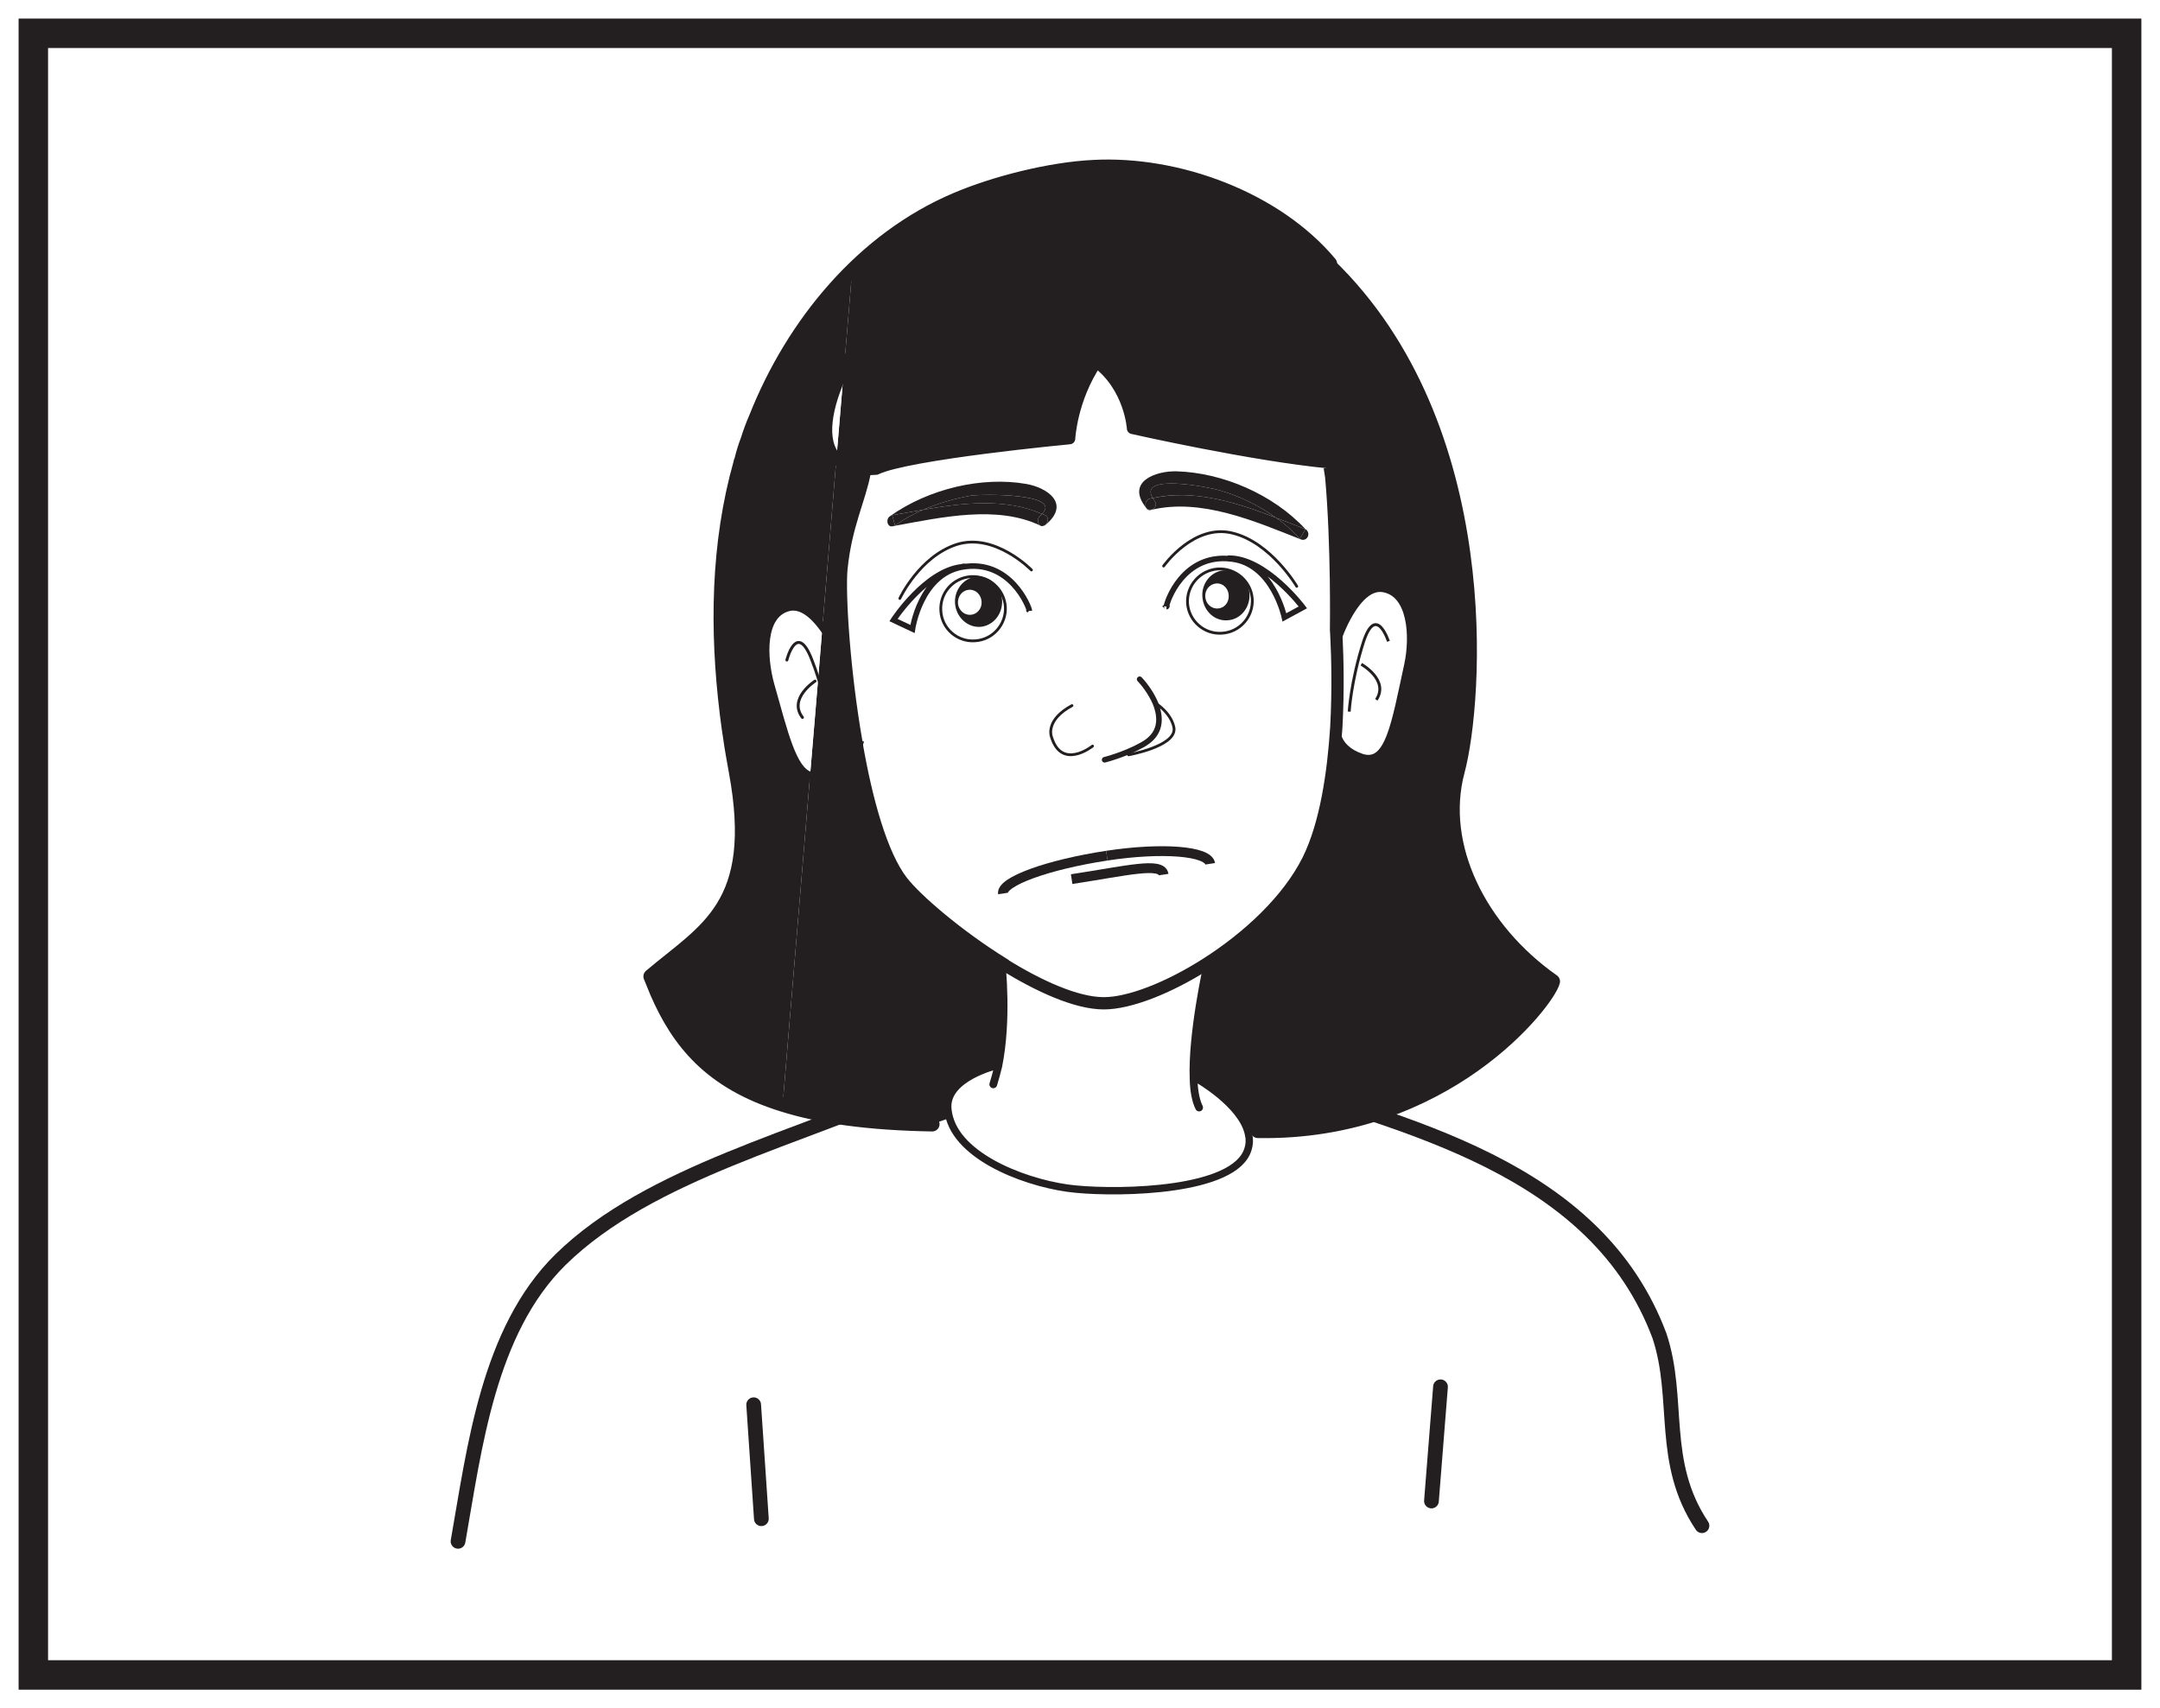 <?xml version="1.0" encoding="UTF-8"?>
<svg xmlns="http://www.w3.org/2000/svg" xmlns:xlink="http://www.w3.org/1999/xlink" width="220pt" height="174pt" viewBox="0 0 220 174" version="1.1">
<g id="surface1">
<rect x="0" y="0" width="220" height="174" style="fill:rgb(100%,100%,100%);fill-opacity:1;stroke:none;"/>
<path style=" stroke:none;fill-rule:nonzero;fill:rgb(100%,100%,100%);fill-opacity:1;" d="M 3.395 3.391 L 216.602 3.391 L 216.602 170.609 L 3.395 170.609 Z M 3.395 3.391 "/>
<path style=" stroke:none;fill-rule:nonzero;fill:rgb(13.73%,12.16%,12.549%);fill-opacity:1;" d="M 218.102 1.891 L 1.895 1.891 L 1.895 172.109 L 218.102 172.109 Z M 215.102 169.109 L 4.895 169.109 L 4.895 4.891 L 215.102 4.891 Z M 215.102 169.109 "/>
<path style="fill:none;stroke-width:1.5;stroke-linecap:round;stroke-linejoin:round;stroke:rgb(13.73%,12.16%,12.549%);stroke-opacity:1;stroke-miterlimit:4;" d="M -0.002 -0.002 C -11.513 -5.353 -27.24 -8.896 -36.341 -17.83 C -43.716 -25.08 -45.115 -37.08 -46.783 -46.529 " transform="matrix(1,0,0,-1,93.435,110.471)"/>
<path style="fill:none;stroke-width:1.5;stroke-linecap:round;stroke-linejoin:round;stroke:rgb(13.73%,12.16%,12.549%);stroke-opacity:1;stroke-miterlimit:4;" d="M -0.001 0.001 C 16.331 -5.156 35.656 -9.449 42.101 -26.632 C 44.245 -33.07 42.101 -39.511 46.429 -45.972 " transform="matrix(1,0,0,-1,126.919,109.434)"/>
<path style="fill:none;stroke-width:1.5;stroke-linecap:round;stroke-linejoin:round;stroke:rgb(13.73%,12.16%,12.549%);stroke-opacity:1;stroke-miterlimit:4;" d="M 0 0.001 C -0.312 -3.878 -0.617 -7.761 -0.922 -11.632 " transform="matrix(1,0,0,-1,146.718,141.259)"/>
<path style="fill:none;stroke-width:1.5;stroke-linecap:round;stroke-linejoin:round;stroke:rgb(13.73%,12.16%,12.549%);stroke-opacity:1;stroke-miterlimit:4;" d="M 0.002 -0 C 0.256 -3.871 0.518 -7.746 0.787 -11.61 " transform="matrix(1,0,0,-1,76.76,143.086)"/>
<path style=" stroke:none;fill-rule:nonzero;fill:rgb(100%,100%,100%);fill-opacity:1;" d="M 143.855 112.738 C 153.543 109.668 157.633 102.016 158.141 99.973 C 150.68 94.742 146.406 86.195 148.445 78.547 C 150.309 71.559 152.477 43.352 135.105 26.809 "/>
<path style=" stroke:none;fill-rule:nonzero;fill:rgb(13.73%,12.16%,12.549%);fill-opacity:1;" d="M 132.965 53.906 C 132.777 54.227 132.594 54.551 132.402 54.871 C 131.676 54.094 130.875 53.371 129.988 52.754 C 131.008 53.129 132 53.527 132.965 53.906 "/>
<path style=" stroke:none;fill-rule:nonzero;fill:rgb(13.73%,12.16%,12.549%);fill-opacity:1;" d="M 125.035 63.184 C 123.695 63.289 122.57 62.219 122.465 60.797 C 122.355 59.406 123.379 58.168 124.691 58.09 C 126.004 58.008 127.156 59.082 127.262 60.477 C 127.344 61.895 126.352 63.105 125.035 63.184 M 124.047 61.977 C 124.719 61.949 125.199 61.336 125.145 60.637 C 125.117 59.914 124.531 59.379 123.887 59.43 C 123.215 59.484 122.707 60.074 122.758 60.797 C 122.812 61.496 123.379 62.031 124.047 61.977 "/>
<path style=" stroke:none;fill-rule:nonzero;fill:rgb(13.73%,12.16%,12.549%);fill-opacity:1;" d="M 129.938 52.723 C 125.918 51.172 121.57 49.801 117.414 50.738 C 115.836 48.168 123.23 49.641 124.195 49.938 C 126.156 50.5 128.168 51.438 129.938 52.723 "/>
<path style=" stroke:none;fill-rule:nonzero;fill:rgb(13.73%,12.16%,12.549%);fill-opacity:1;" d="M 117.602 51.035 C 118.059 51.598 117.172 52.27 116.719 51.707 C 116.582 51.41 116.691 50.902 117.121 50.793 C 117.23 50.77 117.309 50.742 117.414 50.742 C 117.441 50.82 117.523 50.93 117.602 51.035 "/>
<path style=" stroke:none;fill-rule:nonzero;fill:rgb(13.73%,12.16%,12.549%);fill-opacity:1;" d="M 129.938 52.723 C 128.168 51.438 126.156 50.5 124.195 49.938 C 123.23 49.641 115.836 48.168 117.414 50.738 C 117.309 50.738 117.227 50.766 117.117 50.793 C 116.691 50.898 116.586 51.41 116.719 51.707 C 114.625 49.027 117.766 47.953 119.828 48.008 C 124.469 48.141 129.641 50.312 132.965 53.902 C 132.004 53.527 131.008 53.129 129.992 52.754 C 129.965 52.723 129.965 52.723 129.938 52.723 "/>
<path style=" stroke:none;fill-rule:nonzero;fill:rgb(13.73%,12.16%,12.549%);fill-opacity:1;" d="M 117.414 50.742 C 121.57 49.801 125.914 51.168 129.938 52.727 C 129.961 52.727 129.961 52.727 129.988 52.754 C 130.875 53.367 131.68 54.094 132.402 54.871 C 132.594 54.547 132.777 54.227 132.965 53.906 C 133.02 53.906 133.047 53.957 133.074 53.984 C 133.527 54.441 133.074 55.164 132.512 54.949 C 127.82 53.102 122.324 50.688 117.199 51.949 C 116.961 52 116.797 51.895 116.719 51.707 C 117.172 52.27 118.059 51.598 117.602 51.035 C 117.523 50.93 117.441 50.82 117.414 50.742 "/>
<path style=" stroke:none;fill-rule:nonzero;fill:rgb(13.73%,12.16%,12.549%);fill-opacity:1;" d="M 106.449 52.48 C 106.906 52.699 106.742 53.34 106.367 53.531 C 106.312 53.555 106.234 53.582 106.129 53.582 C 106.074 53.609 106.047 53.582 105.992 53.555 C 105.965 53.555 105.965 53.531 105.938 53.531 C 105.672 53.312 105.594 52.832 105.938 52.535 C 106.02 52.48 106.074 52.402 106.129 52.348 C 106.234 52.375 106.34 52.43 106.449 52.48 "/>
<path style=" stroke:none;fill-rule:nonzero;fill:rgb(13.73%,12.16%,12.549%);fill-opacity:1;" d="M 98.809 50.5 C 99.797 50.312 108.297 50.207 106.129 52.352 C 102.48 50.742 98.137 51.195 94.031 51.922 C 95.59 51.25 97.227 50.793 98.809 50.5 "/>
<path style=" stroke:none;fill-rule:nonzero;fill:rgb(13.73%,12.16%,12.549%);fill-opacity:1;" d="M 106.129 53.582 C 106.234 53.582 106.316 53.559 106.367 53.527 C 106.285 53.582 106.207 53.609 106.129 53.582 "/>
<path style=" stroke:none;fill-rule:nonzero;fill:rgb(13.73%,12.16%,12.549%);fill-opacity:1;" d="M 123.125 23.312 C 133.074 28.086 139.613 45.191 136.879 47.281 C 136.426 47.258 135.969 47.203 135.457 47.148 C 127.547 46.395 115.348 43.637 115.348 43.637 C 115.348 43.637 115.109 39.453 111.672 36.879 C 109.129 40.66 108.941 44.68 108.941 44.68 C 108.941 44.68 92.426 46.238 89.234 47.789 C 88.832 47.816 88.461 47.844 88.105 47.789 C 86.766 47.766 85.805 47.363 85.188 46.719 L 85.965 37.523 C 88.434 32.457 93.098 26.957 97.465 24.922 C 106.289 20.766 111.672 25.941 111.672 25.941 C 112.938 24.52 116.609 20.176 123.125 23.312 "/>
<path style=" stroke:none;fill-rule:nonzero;fill:rgb(13.73%,12.16%,12.549%);fill-opacity:1;" d="M 97.566 61.441 C 97.617 62.137 98.211 62.676 98.848 62.621 C 99.52 62.594 100.031 61.977 99.977 61.281 C 99.926 60.555 99.359 60.02 98.691 60.074 C 98.02 60.125 97.539 60.715 97.566 61.441 M 97.27 61.441 C 97.188 60.047 98.18 58.84 99.496 58.73 C 100.809 58.648 101.965 59.727 102.066 61.117 C 102.148 62.539 101.16 63.746 99.844 63.852 C 98.531 63.934 97.375 62.863 97.27 61.441 "/>
<path style=" stroke:none;fill-rule:nonzero;fill:rgb(13.73%,12.16%,12.549%);fill-opacity:1;" d="M 105.938 53.527 C 101.566 51.441 95.965 52.672 91.168 53.555 L 91.168 53.527 C 92.051 52.887 93.016 52.352 94.035 51.922 C 98.133 51.195 102.48 50.738 106.129 52.352 C 106.074 52.402 106.02 52.48 105.938 52.535 C 105.594 52.832 105.672 53.312 105.938 53.527 "/>
<path style=" stroke:none;fill-rule:nonzero;fill:rgb(13.73%,12.16%,12.549%);fill-opacity:1;" d="M 94.035 51.922 C 93.016 52.352 92.051 52.883 91.168 53.527 C 91.059 53.18 90.977 52.832 90.871 52.48 C 91.891 52.297 92.961 52.109 94.035 51.922 "/>
<path style=" stroke:none;fill-rule:nonzero;fill:rgb(13.73%,12.16%,12.549%);fill-opacity:1;" d="M 106.129 52.352 C 108.301 50.203 99.801 50.312 98.809 50.5 C 97.227 50.793 95.59 51.25 94.035 51.922 C 92.961 52.109 91.891 52.297 90.871 52.48 C 90.977 52.832 91.059 53.18 91.168 53.531 L 91.168 53.555 C 91.086 53.582 90.977 53.582 90.898 53.609 C 90.387 53.719 90.172 52.914 90.633 52.59 C 94.625 49.75 100.066 48.516 104.516 49.293 C 106.582 49.641 109.129 51.277 106.477 53.473 C 106.449 53.504 106.395 53.531 106.367 53.531 C 106.742 53.344 106.906 52.699 106.449 52.48 C 106.34 52.43 106.234 52.375 106.129 52.352 "/>
<path style=" stroke:none;fill-rule:nonzero;fill:rgb(13.73%,12.16%,12.549%);fill-opacity:1;" d="M 101.488 108.547 C 101.488 108.547 96.395 109.754 96.527 112.809 C 96.555 113.188 96.609 113.535 96.715 113.883 L 94.945 114.5 C 88.484 114.395 83.551 113.695 79.719 112.492 L 82.504 79 C 82.906 79.164 83.336 79.137 83.844 78.922 C 85.883 78.062 86.875 76.508 87.25 75.785 C 88.246 81.523 89.77 87.074 91.863 89.781 C 93.34 91.684 97.574 95.301 102.133 98.145 L 102.133 98.172 L 102.023 98.305 C 102.023 98.305 102.645 103.855 101.676 108.602 Z M 101.488 108.547 "/>
<path style=" stroke:none;fill-rule:nonzero;fill:rgb(100%,100%,100%);fill-opacity:1;" d="M 85.961 37.523 L 85.188 46.719 C 83.469 44.949 84.113 41.359 85.961 37.523 "/>
<path style=" stroke:none;fill-rule:nonzero;fill:rgb(13.73%,12.16%,12.549%);fill-opacity:1;" d="M 138.625 77.152 C 141.465 78.117 142.082 73.852 143.422 67.688 C 144.039 64.762 143.77 60.473 140.953 59.938 C 138.137 59.375 136.211 65.141 136.211 65.141 L 136.129 65.141 C 136.105 64.496 136.078 64.148 136.078 64.148 C 136.078 64.148 136.211 55.539 135.59 48.598 C 135.539 48.273 135.488 47.926 135.43 47.605 L 135.457 47.148 C 135.969 47.203 136.426 47.258 136.879 47.281 C 139.613 45.191 133.074 28.082 123.125 23.312 C 116.609 20.176 112.938 24.52 111.676 25.941 C 111.676 25.941 106.289 20.766 97.465 24.918 C 93.098 26.957 88.434 32.453 85.961 37.523 L 86.715 28.539 C 82.152 32.645 79.074 37.469 77.012 42.59 C 80.812 32.965 87.922 24.383 97.387 20.363 C 101.355 18.672 106.984 17.254 111.383 17.039 C 119.934 16.582 129.91 20.258 135.43 26.852 L 135.301 26.988 C 152.457 43.555 150.312 71.574 148.434 78.547 C 146.398 86.188 150.691 94.738 158.141 99.969 C 157.633 102.008 147.23 115.52 128.113 115.168 L 127.148 115.465 C 126.477 112.461 121.918 109.891 121.918 109.891 L 121.57 109.891 C 121.383 105.332 122.965 98.309 122.965 98.309 L 122.887 98.172 C 127.094 95.492 131.168 91.738 133.234 87.609 C 135.059 83.934 135.805 78.68 136.105 74.066 L 136.129 74.066 C 136.129 74.066 135.805 76.16 138.625 77.152 "/>
<path style=" stroke:none;fill-rule:nonzero;fill:rgb(13.73%,12.16%,12.549%);fill-opacity:1;" d="M 85.695 58.008 C 85.48 60.5 85.938 68.301 87.254 75.758 L 87.254 75.785 C 86.879 76.508 85.879 78.062 83.844 78.922 C 83.336 79.137 82.906 79.164 82.504 79.004 L 83.336 69.055 L 83.766 63.852 L 85.188 46.719 C 85.805 47.363 86.766 47.766 88.105 47.789 L 88.082 48.062 C 87.574 50.848 86.125 53.527 85.695 58.008 "/>
<path style=" stroke:none;fill-rule:nonzero;fill:rgb(100%,100%,100%);fill-opacity:1;" d="M 83.766 63.852 L 83.336 69.051 L 82.504 79 C 80.734 78.438 79.875 74.711 78.48 69.777 C 77.68 66.91 77.52 62.594 80.281 61.871 C 81.594 61.52 82.828 62.594 83.766 63.852 "/>
<path style=" stroke:none;fill-rule:nonzero;fill:rgb(100%,100%,100%);fill-opacity:1;" d="M 79.719 112.488 L 79.555 114.262 C 73.762 112.223 70.039 108.52 66.926 101.039 C 69.125 106.109 72.398 110.207 79.719 112.488 "/>
<path style=" stroke:none;fill-rule:nonzero;fill:rgb(13.73%,12.16%,12.549%);fill-opacity:1;" d="M 86.715 28.539 L 85.965 37.523 C 84.113 41.355 83.473 44.949 85.188 46.719 L 83.766 63.852 C 82.828 62.594 81.594 61.52 80.281 61.867 C 77.52 62.594 77.68 66.91 78.48 69.777 C 79.879 74.711 80.734 78.438 82.504 79 L 79.719 112.488 C 72.398 110.207 69.125 106.105 66.926 101.039 C 66.715 100.531 66.5 99.992 66.285 99.457 C 71.836 94.738 77.52 92.324 74.973 78.543 C 74.758 77.418 74.566 76.215 74.383 74.977 C 74.246 74.199 74.168 73.449 74.059 72.672 C 73.121 65.004 73.016 55.832 75.453 47.148 C 75.453 47.066 75.48 46.988 75.535 46.906 C 75.723 46.207 75.965 45.484 76.18 44.812 C 76.449 44.039 76.715 43.312 77.008 42.59 C 79.074 37.469 82.156 32.645 86.715 28.539 "/>
<path style="fill:none;stroke-width:1.5;stroke-linecap:round;stroke-linejoin:round;stroke:rgb(13.73%,12.16%,12.549%);stroke-opacity:1;stroke-miterlimit:4;" d="M 0.002 -0.001 C -5.522 6.597 -15.498 10.269 -24.049 9.812 C -28.447 9.601 -34.076 8.179 -38.049 6.487 C -47.51 2.468 -54.615 -6.114 -58.424 -15.739 C -58.744 -16.466 -59.014 -17.212 -59.252 -17.966 C -59.389 -18.313 -59.494 -18.634 -59.604 -18.981 C -59.709 -19.333 -59.818 -19.708 -59.897 -20.056 C -59.951 -20.138 -59.979 -20.216 -59.979 -20.298 C -62.311 -28.528 -62.416 -37.321 -61.373 -45.821 C -61.264 -46.599 -61.186 -47.353 -61.053 -48.13 C -60.889 -49.337 -60.674 -50.513 -60.459 -51.696 C -57.912 -65.474 -63.596 -67.888 -69.15 -72.606 C -68.932 -73.142 -68.717 -73.681 -68.506 -74.188 C -66.307 -79.259 -63.033 -83.356 -55.713 -85.638 C -51.881 -86.845 -46.947 -87.54 -40.486 -87.649 " transform="matrix(1,0,0,-1,135.432,26.851)"/>
<path style="fill:none;stroke-width:1.5;stroke-linecap:round;stroke-linejoin:round;stroke:rgb(13.73%,12.16%,12.549%);stroke-opacity:1;stroke-miterlimit:4;" d="M -0.001 -0.002 C 19.116 -0.349 29.518 13.166 30.026 15.201 C 22.577 20.432 18.284 28.987 20.319 36.623 C 22.198 43.596 24.342 71.616 7.186 88.186 C 7.127 88.241 7.049 88.319 6.995 88.373 " transform="matrix(1,0,0,-1,128.115,115.17)"/>
<path style="fill:none;stroke-width:1.25;stroke-linecap:butt;stroke-linejoin:miter;stroke:rgb(13.73%,12.16%,12.549%);stroke-opacity:1;stroke-miterlimit:4;" d="M 0.002 -0.001 C -1.315 7.452 -1.772 15.256 -1.557 17.749 C -1.127 22.225 0.322 24.909 0.83 27.698 " transform="matrix(1,0,0,-1,87.252,75.756)"/>
<path style="fill:none;stroke-width:1.25;stroke-linecap:butt;stroke-linejoin:miter;stroke:rgb(13.73%,12.16%,12.549%);stroke-opacity:1;stroke-miterlimit:4;" d="M 0.002 -0.001 C 0.06 -0.322 0.107 -0.669 0.158 -0.994 C 0.779 -7.939 0.646 -16.544 0.646 -16.544 C 0.646 -16.544 0.674 -16.892 0.697 -17.537 C 0.779 -19.146 0.885 -22.576 0.674 -26.462 C 0.377 -31.076 -0.373 -36.329 -2.197 -40.005 C -4.264 -44.134 -8.338 -47.884 -12.545 -50.568 C -16.459 -53.064 -20.432 -54.591 -23.006 -54.591 C -25.818 -54.591 -29.682 -52.822 -33.299 -50.568 L -33.299 -50.54 C -37.857 -47.701 -42.096 -44.079 -43.568 -42.177 C -45.658 -39.466 -47.186 -33.919 -48.182 -28.181 " transform="matrix(1,0,0,-1,135.432,47.604)"/>
<path style="fill:none;stroke-width:0.79;stroke-linecap:round;stroke-linejoin:round;stroke:rgb(13.73%,12.16%,12.549%);stroke-opacity:1;stroke-miterlimit:4;" d="M -0 0 C -0 0 -1.582 -7.027 -1.395 -11.586 C -1.367 -12.789 -1.18 -13.809 -0.832 -14.508 " transform="matrix(1,0,0,-1,122.965,98.305)"/>
<path style="fill:none;stroke-width:0.79;stroke-linecap:round;stroke-linejoin:round;stroke:rgb(13.73%,12.16%,12.549%);stroke-opacity:1;stroke-miterlimit:4;" d="M -0.001 0 C -0.001 0 0.616 -5.551 -0.349 -10.297 C -0.513 -10.941 -0.669 -11.555 -0.857 -12.145 " transform="matrix(1,0,0,-1,102.025,98.305)"/>
<path style="fill:none;stroke-width:1.25;stroke-linecap:butt;stroke-linejoin:miter;stroke:rgb(13.73%,12.16%,12.549%);stroke-opacity:1;stroke-miterlimit:4;" d="M 0.002 -0.002 L 0.002 0.026 C 0.107 0.272 0.158 0.432 0.158 0.432 " transform="matrix(1,0,0,-1,87.252,75.784)"/>
<path style="fill:none;stroke-width:0.79;stroke-linecap:round;stroke-linejoin:round;stroke:rgb(13.73%,12.16%,12.549%);stroke-opacity:1;stroke-miterlimit:4;" d="M -0 -0 C -0 -0 -0.7 1.582 -1.743 2.949 C -2.68 4.207 -3.915 5.281 -5.227 4.933 C -7.989 4.207 -7.829 -0.11 -7.028 -2.977 C -5.633 -7.911 -4.774 -11.637 -3.004 -12.2 C -2.598 -12.36 -2.172 -12.336 -1.661 -12.122 C 0.375 -11.262 1.367 -9.708 1.742 -8.985 " transform="matrix(1,0,0,-1,85.508,66.8)"/>
<path style="fill:none;stroke-width:0.296;stroke-linecap:round;stroke-linejoin:round;stroke:rgb(13.73%,12.16%,12.549%);stroke-opacity:1;stroke-miterlimit:4;" d="M 0 -0.001 C 0 -0.001 0.996 3.968 2.52 0.081 C 2.789 -0.591 3.004 -1.232 3.192 -1.825 C 4.156 -4.771 4.426 -6.892 4.426 -6.892 " transform="matrix(1,0,0,-1,80.144,67.229)"/>
<path style="fill:none;stroke-width:0.296;stroke-linecap:round;stroke-linejoin:round;stroke:rgb(13.73%,12.16%,12.549%);stroke-opacity:1;stroke-miterlimit:4;" d="M 0.001 0.001 C 0.001 0.001 -2.761 -1.773 -1.284 -3.703 " transform="matrix(1,0,0,-1,83.015,69.376)"/>
<path style="fill:none;stroke-width:0.79;stroke-linecap:butt;stroke-linejoin:miter;stroke:rgb(13.73%,12.16%,12.549%);stroke-opacity:1;stroke-miterlimit:4;" d="M 0 -0 C 0 -0 1.926 5.765 4.743 5.203 C 7.559 4.664 7.828 0.375 7.211 -2.547 C 5.871 -8.711 5.254 -12.977 2.414 -12.012 C -0.406 -11.02 -0.082 -8.926 -0.082 -8.926 " transform="matrix(1,0,0,-1,136.211,65.14)"/>
<path style="fill:none;stroke-width:0.296;stroke-linecap:butt;stroke-linejoin:miter;stroke:rgb(13.73%,12.16%,12.549%);stroke-opacity:1;stroke-miterlimit:4;" d="M 0.001 -0.002 C 0.001 -0.002 -1.26 3.885 -2.546 -0.08 C -3.811 -4.049 -3.995 -7.158 -3.995 -7.158 " transform="matrix(1,0,0,-1,141.413,65.326)"/>
<path style="fill:none;stroke-width:0.296;stroke-linecap:butt;stroke-linejoin:miter;stroke:rgb(13.73%,12.16%,12.549%);stroke-opacity:1;stroke-miterlimit:4;" d="M -0.001 -0.001 C -0.001 -0.001 2.87 -1.611 1.53 -3.622 " transform="matrix(1,0,0,-1,138.65,67.659)"/>
<path style="fill:none;stroke-width:0.284;stroke-linecap:butt;stroke-linejoin:miter;stroke:rgb(13.73%,12.16%,12.549%);stroke-opacity:1;stroke-miterlimit:4;" d="M -0.001 -0.001 C 0.109 -1.798 -1.259 -3.38 -3.083 -3.485 C -4.88 -3.618 -6.462 -2.251 -6.571 -0.454 C -6.704 1.366 -5.337 2.925 -3.516 3.054 C -1.688 3.163 -0.134 1.796 -0.001 -0.001 Z M -0.001 -0.001 " transform="matrix(1,0,0,-1,102.399,61.788)"/>
<path style="fill:none;stroke-width:0.284;stroke-linecap:butt;stroke-linejoin:miter;stroke:rgb(13.73%,12.16%,12.549%);stroke-opacity:1;stroke-miterlimit:4;" d="M -0.001 0.001 C 0.109 -1.795 -1.258 -3.378 -3.079 -3.487 C -4.879 -3.624 -6.458 -2.253 -6.594 -0.456 C -6.704 1.365 -5.333 2.919 -3.512 3.056 C -1.715 3.162 -0.133 1.822 -0.001 0.001 Z M -0.001 0.001 " transform="matrix(1,0,0,-1,127.547,61.009)"/>
<path style="fill:none;stroke-width:0.284;stroke-linecap:round;stroke-linejoin:round;stroke:rgb(13.73%,12.16%,12.549%);stroke-opacity:1;stroke-miterlimit:4;" d="M 0 0.001 C 0 0.001 -3.726 3.833 -7.617 2.599 C -11.421 1.364 -13.406 -2.897 -13.406 -2.897 " transform="matrix(1,0,0,-1,105.054,58.06)"/>
<path style="fill:none;stroke-width:0.567;stroke-linecap:butt;stroke-linejoin:miter;stroke:rgb(13.73%,12.16%,12.549%);stroke-opacity:1;stroke-miterlimit:4;" d="M -0 -0.001 C -0 0.378 1.664 5.444 6.625 4.827 C 10.859 4.343 12.012 -1.126 12.012 -1.126 L 13.891 -0.106 C 13.891 -0.106 10.055 5.015 6.246 4.905 " transform="matrix(1,0,0,-1,118.809,61.761)"/>
<path style="fill:none;stroke-width:0.567;stroke-linecap:butt;stroke-linejoin:miter;stroke:rgb(13.73%,12.16%,12.549%);stroke-opacity:1;stroke-miterlimit:4;" d="M 0 -0.001 C 0 -0.028 -0.027 -0.028 -0.058 -0.055 C -0.027 -0.083 -0.027 -0.083 -0.058 -0.083 " transform="matrix(1,0,0,-1,118.863,61.706)"/>
<path style="fill:none;stroke-width:0.567;stroke-linecap:butt;stroke-linejoin:miter;stroke:rgb(13.73%,12.16%,12.549%);stroke-opacity:1;stroke-miterlimit:4;" d="M 0.002 0.001 L 0.002 0.024 C 0.002 0.321 -1.952 5.36 -6.889 4.45 C -11.096 3.677 -11.901 -1.851 -11.901 -1.851 L -13.834 -0.941 C -13.834 -0.941 -10.565 4.075 -6.889 4.477 C -6.752 4.532 -6.647 4.532 -6.514 4.532 " transform="matrix(1,0,0,-1,104.838,62.216)"/>
<path style="fill:none;stroke-width:0.567;stroke-linecap:butt;stroke-linejoin:miter;stroke:rgb(13.73%,12.16%,12.549%);stroke-opacity:1;stroke-miterlimit:4;" d="M 0.001 -0.001 C 0.001 -0.028 0.024 -0.028 0.052 -0.055 " transform="matrix(1,0,0,-1,104.788,62.136)"/>
<path style="fill:none;stroke-width:0.284;stroke-linecap:round;stroke-linejoin:round;stroke:rgb(13.73%,12.16%,12.549%);stroke-opacity:1;stroke-miterlimit:4;" d="M -0 0.001 C -0 0.001 3.082 4.369 7.051 3.349 C 10.937 2.384 13.562 -2.065 13.562 -2.065 " transform="matrix(1,0,0,-1,118.516,57.658)"/>
<path style="fill:none;stroke-width:0.75;stroke-linecap:round;stroke-linejoin:round;stroke:rgb(13.73%,12.16%,12.549%);stroke-opacity:1;stroke-miterlimit:4;" d="M -0.002 0.002 C -0.002 0.002 4.557 -2.573 5.229 -5.576 C 5.362 -6.112 5.362 -6.651 5.174 -7.213 C 3.834 -11.451 -7.638 -11.69 -12.361 -11.233 C -16.732 -10.83 -23.97 -8.311 -25.205 -3.994 C -25.31 -3.647 -25.365 -3.299 -25.392 -2.92 C -25.525 0.134 -20.431 1.342 -20.431 1.342 " transform="matrix(1,0,0,-1,121.92,109.888)"/>
<path style="fill:none;stroke-width:0.567;stroke-linecap:round;stroke-linejoin:round;stroke:rgb(13.73%,12.16%,12.549%);stroke-opacity:1;stroke-miterlimit:4;" d="M -0.001 -0.001 C 0.292 -0.294 1.124 -1.29 1.609 -2.442 C 2.199 -3.915 2.277 -5.633 0.187 -6.727 C -1.555 -7.696 -3.567 -8.204 -3.567 -8.204 " transform="matrix(1,0,0,-1,116.075,69.187)"/>
<path style="fill:none;stroke-width:0.284;stroke-linecap:round;stroke-linejoin:round;stroke:rgb(13.73%,12.16%,12.549%);stroke-opacity:1;stroke-miterlimit:4;" d="M 0.001 0 C 0.001 0 4.692 0.833 4.634 2.629 C 4.634 2.629 4.61 3.969 2.762 5.254 " transform="matrix(1,0,0,-1,114.948,76.883)"/>
<path style="fill:none;stroke-width:0.284;stroke-linecap:round;stroke-linejoin:round;stroke:rgb(13.73%,12.16%,12.549%);stroke-opacity:1;stroke-miterlimit:4;" d="M 0.002 0.001 C 0.002 0.001 -3.244 -2.6 -4.237 1.126 C -4.186 1.072 -4.772 2.681 -2.092 4.126 " transform="matrix(1,0,0,-1,111.276,75.997)"/>
<path style="fill:none;stroke-width:1.15;stroke-linecap:round;stroke-linejoin:round;stroke:rgb(13.73%,12.16%,12.549%);stroke-opacity:1;stroke-miterlimit:4;" d="M -0.002 -0.002 C 2.467 5.064 7.135 10.564 11.506 12.6 C 20.326 16.756 25.713 11.58 25.713 11.58 C 26.975 13.002 30.647 17.346 37.162 14.209 C 47.111 9.439 53.65 -7.67 50.916 -9.76 C 50.463 -9.732 50.006 -9.678 49.494 -9.627 C 41.584 -8.877 29.385 -6.115 29.385 -6.115 C 29.385 -6.115 29.143 -1.932 25.713 0.643 C 23.166 -3.139 22.979 -7.158 22.979 -7.158 C 22.979 -7.158 6.463 -8.713 3.272 -10.268 C 2.865 -10.295 2.498 -10.322 2.143 -10.268 C 0.803 -10.24 -0.158 -9.842 -0.775 -9.197 C -2.494 -7.428 -1.85 -3.838 -0.002 -0.002 Z M -0.002 -0.002 " transform="matrix(1,0,0,-1,85.963,37.522)"/>
<path style="fill:none;stroke-width:1;stroke-linecap:butt;stroke-linejoin:miter;stroke:rgb(13.73%,12.16%,12.549%);stroke-opacity:1;stroke-miterlimit:4;" d="M -0 0.002 C -0.184 1.213 4.547 2.939 10.582 3.857 " transform="matrix(1,0,0,-1,102.153,91.014)"/>
<path style="fill:none;stroke-width:1;stroke-linecap:butt;stroke-linejoin:miter;stroke:rgb(13.73%,12.16%,12.549%);stroke-opacity:1;stroke-miterlimit:4;" d="M 0.001 -0.002 C -0.202 1.311 -4.909 1.682 -10.526 0.827 " transform="matrix(1,0,0,-1,123.26,87.983)"/>
<path style="fill:none;stroke-width:1;stroke-linecap:butt;stroke-linejoin:miter;stroke:rgb(13.73%,12.16%,12.549%);stroke-opacity:1;stroke-miterlimit:4;" d="M -0 -0.001 C -0.199 1.311 -3.75 0.393 -9.367 -0.462 " transform="matrix(1,0,0,-1,118.516,89.085)"/>
</g>
</svg>
